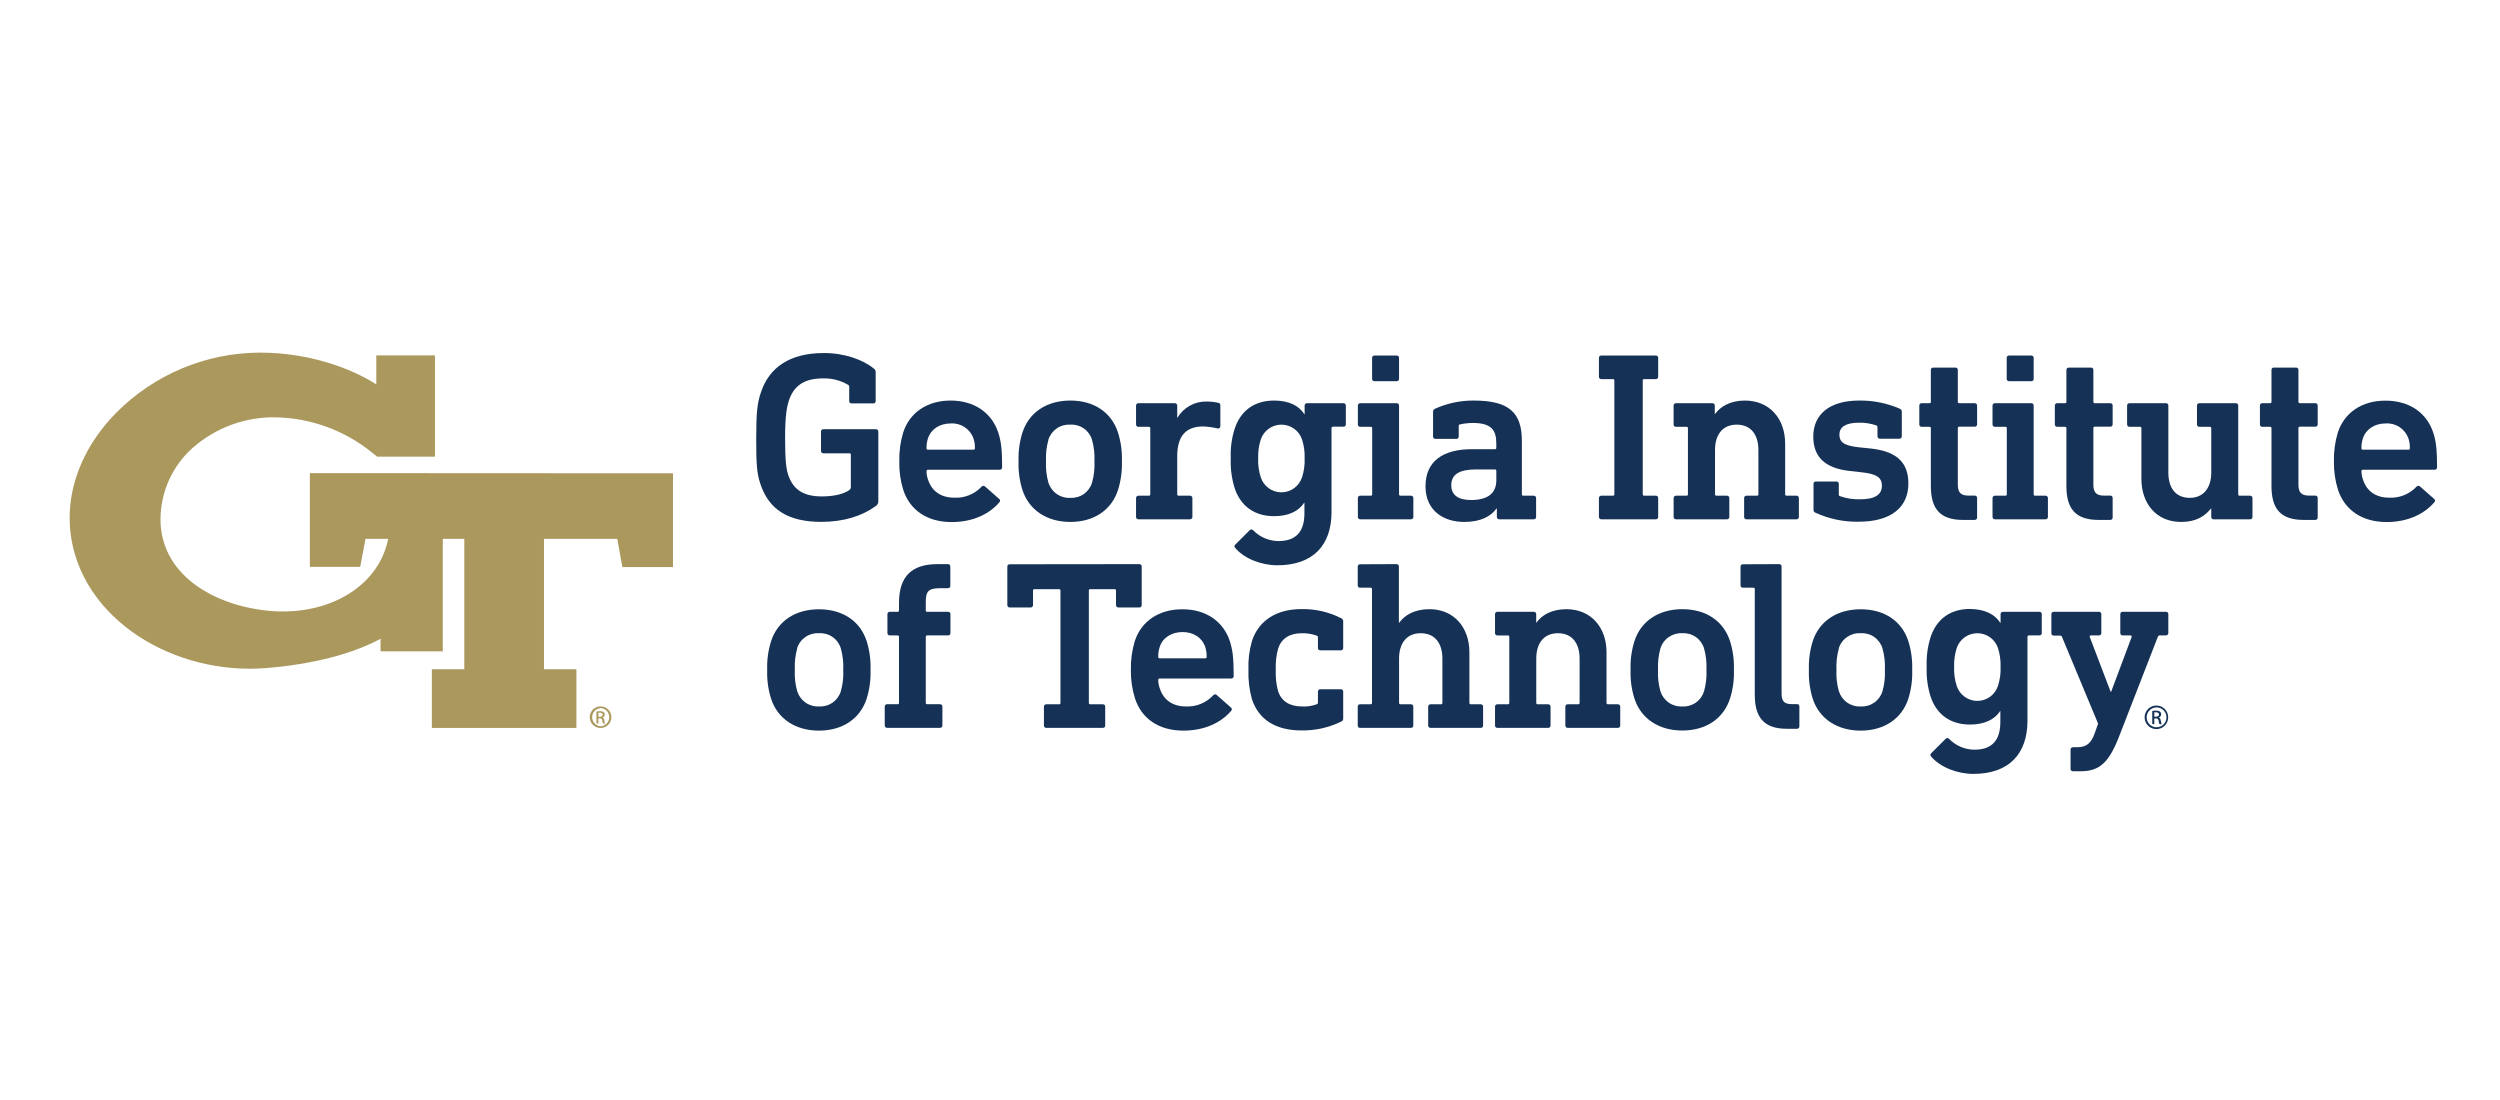 <svg width="100" height="44" viewBox="0 0 100 44" fill="none" xmlns="http://www.w3.org/2000/svg">
<path d="M34.961 14.75C34.983 14.765 35.001 14.786 35.012 14.811C35.024 14.835 35.029 14.862 35.027 14.889V16.042C35.028 16.054 35.026 16.067 35.022 16.079C35.017 16.091 35.01 16.102 35.001 16.111C34.992 16.12 34.981 16.127 34.969 16.132C34.957 16.136 34.944 16.138 34.931 16.137H34.065C34.052 16.139 34.039 16.137 34.027 16.132C34.014 16.128 34.003 16.121 33.994 16.112C33.985 16.103 33.978 16.092 33.973 16.08C33.969 16.067 33.967 16.055 33.968 16.042V15.474C33.969 15.458 33.967 15.443 33.96 15.429C33.953 15.415 33.943 15.404 33.93 15.396C33.623 15.215 33.272 15.125 32.916 15.136C32.108 15.136 31.741 15.483 31.558 16.012C31.481 16.254 31.404 16.581 31.404 17.515C31.404 18.45 31.452 18.765 31.529 18.999C31.712 19.529 32.069 19.857 32.869 19.857C33.398 19.857 33.745 19.75 33.937 19.625C34.015 19.578 34.034 19.549 34.034 19.471V18.19C34.035 18.182 34.035 18.174 34.032 18.167C34.03 18.159 34.025 18.152 34.02 18.146C34.014 18.141 34.007 18.137 33.999 18.134C33.992 18.131 33.984 18.131 33.976 18.132H32.935C32.923 18.133 32.91 18.131 32.898 18.126C32.886 18.122 32.875 18.115 32.866 18.106C32.857 18.097 32.85 18.086 32.845 18.074C32.841 18.062 32.839 18.049 32.84 18.036V17.265C32.839 17.253 32.841 17.24 32.845 17.228C32.85 17.216 32.857 17.205 32.866 17.196C32.875 17.187 32.886 17.18 32.898 17.175C32.91 17.171 32.923 17.169 32.935 17.169H35.035C35.048 17.168 35.061 17.17 35.074 17.175C35.086 17.179 35.097 17.186 35.106 17.195C35.115 17.204 35.122 17.215 35.127 17.227C35.132 17.239 35.134 17.252 35.133 17.265V20.028C35.139 20.075 35.129 20.122 35.107 20.163C35.084 20.205 35.049 20.238 35.006 20.258C34.487 20.635 33.756 20.875 32.849 20.875C31.529 20.875 30.749 20.383 30.412 19.347C30.273 18.943 30.248 18.547 30.248 17.517C30.248 16.486 30.297 16.111 30.431 15.711C30.767 14.671 31.626 14.122 32.945 14.122C33.776 14.115 34.537 14.394 34.961 14.75Z" fill="#153256"/>
<path d="M39.931 17.304C40.037 17.632 40.086 17.949 40.086 18.693C40.086 18.707 40.084 18.721 40.078 18.733C40.073 18.746 40.065 18.757 40.055 18.767C40.045 18.776 40.032 18.783 40.019 18.787C40.006 18.791 39.992 18.792 39.979 18.79H37.118C37.11 18.789 37.102 18.79 37.095 18.793C37.087 18.795 37.081 18.799 37.075 18.805C37.07 18.811 37.066 18.817 37.063 18.824C37.061 18.832 37.06 18.84 37.061 18.847C37.061 18.969 37.084 19.09 37.127 19.204C37.282 19.657 37.648 19.907 38.168 19.907C38.37 19.918 38.572 19.885 38.76 19.81C38.948 19.735 39.118 19.62 39.257 19.472C39.273 19.451 39.296 19.438 39.322 19.434C39.348 19.43 39.374 19.437 39.395 19.453L39.963 19.954C39.975 19.961 39.985 19.971 39.992 19.983C39.998 19.994 40.003 20.008 40.004 20.021C40.005 20.035 40.002 20.048 39.997 20.061C39.992 20.073 39.983 20.084 39.973 20.093C39.579 20.556 38.923 20.883 38.066 20.883C37.083 20.883 36.39 20.401 36.13 19.593C36.016 19.223 35.962 18.837 35.972 18.45C35.963 18.062 36.015 17.676 36.126 17.304C36.386 16.494 37.098 16.022 38.023 16.022C38.977 16.022 39.67 16.514 39.931 17.304ZM37.118 17.535C37.077 17.663 37.058 17.796 37.061 17.931C37.06 17.938 37.061 17.946 37.063 17.953C37.066 17.961 37.07 17.967 37.075 17.973C37.081 17.978 37.087 17.982 37.095 17.985C37.102 17.988 37.11 17.988 37.118 17.988H38.938C38.946 17.989 38.954 17.988 38.962 17.985C38.969 17.983 38.976 17.979 38.982 17.973C38.987 17.968 38.992 17.961 38.994 17.954C38.997 17.946 38.998 17.938 38.997 17.931C39 17.796 38.98 17.662 38.938 17.535C38.873 17.351 38.749 17.193 38.585 17.085C38.422 16.977 38.228 16.925 38.033 16.938C37.59 16.938 37.243 17.16 37.118 17.535Z" fill="#153256"/>
<path d="M44.721 17.304C44.837 17.675 44.889 18.062 44.876 18.45C44.889 18.838 44.837 19.226 44.721 19.597C44.462 20.406 43.749 20.878 42.815 20.878C41.88 20.878 41.158 20.406 40.897 19.597C40.781 19.226 40.729 18.838 40.742 18.45C40.729 18.062 40.781 17.675 40.897 17.304C41.158 16.494 41.869 16.022 42.815 16.022C43.76 16.022 44.459 16.494 44.721 17.304ZM41.937 17.593C41.859 17.872 41.826 18.161 41.841 18.45C41.826 18.739 41.858 19.029 41.937 19.307C41.995 19.491 42.113 19.651 42.272 19.761C42.431 19.871 42.622 19.925 42.815 19.914C43.006 19.924 43.196 19.87 43.353 19.76C43.51 19.65 43.626 19.491 43.681 19.307C43.76 19.029 43.792 18.739 43.777 18.45C43.792 18.161 43.759 17.872 43.681 17.593C43.627 17.409 43.511 17.248 43.354 17.138C43.197 17.028 43.006 16.974 42.815 16.986C42.621 16.974 42.429 17.026 42.269 17.137C42.109 17.247 41.991 17.408 41.934 17.593H41.937Z" fill="#153256"/>
<path d="M48.717 16.11C48.775 16.119 48.814 16.147 48.814 16.206V17.039C48.814 17.107 48.775 17.155 48.699 17.136C48.511 17.093 48.321 17.067 48.129 17.058C47.446 17.058 47.089 17.425 47.089 18.253V19.769C47.088 19.777 47.088 19.785 47.091 19.793C47.093 19.801 47.098 19.808 47.103 19.813C47.109 19.819 47.116 19.823 47.123 19.826C47.131 19.828 47.139 19.829 47.147 19.828H47.6C47.613 19.827 47.625 19.829 47.637 19.834C47.649 19.838 47.66 19.846 47.669 19.855C47.678 19.863 47.685 19.874 47.69 19.886C47.694 19.898 47.696 19.911 47.696 19.924V20.675C47.697 20.688 47.695 20.701 47.69 20.713C47.686 20.725 47.679 20.736 47.669 20.745C47.66 20.754 47.65 20.761 47.638 20.766C47.626 20.771 47.613 20.773 47.6 20.772H45.537C45.525 20.773 45.512 20.771 45.5 20.766C45.488 20.761 45.477 20.754 45.468 20.745C45.459 20.736 45.452 20.725 45.447 20.713C45.443 20.701 45.441 20.688 45.442 20.675V19.924C45.441 19.911 45.443 19.898 45.448 19.886C45.452 19.874 45.459 19.863 45.468 19.855C45.477 19.846 45.488 19.838 45.5 19.834C45.512 19.829 45.525 19.827 45.537 19.828H45.954C45.962 19.829 45.97 19.828 45.977 19.825C45.985 19.823 45.991 19.818 45.997 19.813C46.002 19.807 46.007 19.8 46.009 19.793C46.011 19.785 46.012 19.777 46.011 19.769V17.131C46.012 17.123 46.011 17.115 46.009 17.107C46.007 17.1 46.002 17.093 45.997 17.087C45.991 17.082 45.985 17.077 45.977 17.075C45.97 17.072 45.962 17.071 45.954 17.072H45.537C45.525 17.073 45.512 17.071 45.5 17.067C45.488 17.062 45.477 17.055 45.468 17.046C45.459 17.037 45.452 17.026 45.447 17.014C45.443 17.002 45.441 16.989 45.442 16.976V16.225C45.441 16.212 45.443 16.199 45.447 16.187C45.452 16.175 45.459 16.164 45.468 16.155C45.477 16.146 45.488 16.139 45.5 16.134C45.512 16.129 45.525 16.127 45.537 16.128H46.993C47.006 16.127 47.019 16.129 47.031 16.134C47.043 16.139 47.054 16.146 47.063 16.155C47.072 16.164 47.079 16.175 47.083 16.187C47.088 16.199 47.09 16.212 47.089 16.225V16.707H47.099C47.218 16.506 47.389 16.34 47.594 16.227C47.799 16.113 48.03 16.056 48.264 16.061C48.416 16.061 48.568 16.077 48.717 16.11Z" fill="#153256"/>
<path d="M52.177 16.572H52.185V16.225C52.184 16.212 52.186 16.199 52.191 16.187C52.195 16.175 52.203 16.164 52.212 16.154C52.221 16.145 52.232 16.138 52.244 16.134C52.256 16.129 52.269 16.127 52.282 16.128H53.736C53.749 16.127 53.762 16.129 53.775 16.134C53.787 16.138 53.798 16.145 53.807 16.154C53.816 16.164 53.823 16.175 53.828 16.187C53.833 16.199 53.834 16.212 53.834 16.225V16.972C53.834 16.985 53.833 16.998 53.828 17.01C53.823 17.022 53.816 17.033 53.807 17.042C53.798 17.051 53.787 17.058 53.775 17.063C53.762 17.067 53.749 17.069 53.736 17.068H53.32C53.312 17.067 53.304 17.068 53.296 17.07C53.288 17.073 53.282 17.077 53.276 17.083C53.27 17.088 53.266 17.095 53.264 17.103C53.261 17.11 53.26 17.119 53.261 17.126V20.483C53.261 21.812 52.52 22.611 51.095 22.611C50.449 22.611 49.764 22.342 49.409 21.917C49.398 21.908 49.39 21.897 49.385 21.884C49.38 21.872 49.377 21.858 49.378 21.845C49.379 21.831 49.383 21.818 49.39 21.806C49.397 21.795 49.407 21.785 49.418 21.778L49.986 21.21C49.995 21.2 50.005 21.191 50.017 21.186C50.029 21.18 50.043 21.177 50.056 21.177C50.069 21.177 50.082 21.18 50.094 21.186C50.106 21.191 50.117 21.2 50.125 21.21C50.257 21.345 50.414 21.453 50.587 21.528C50.761 21.602 50.948 21.641 51.136 21.643C51.85 21.643 52.177 21.257 52.177 20.532V20.107H52.168C51.956 20.435 51.561 20.647 50.964 20.647C50.184 20.647 49.624 20.251 49.384 19.519C49.266 19.136 49.214 18.735 49.23 18.335C49.213 17.937 49.265 17.54 49.384 17.16C49.624 16.418 50.184 16.022 50.964 16.022C51.57 16.022 51.964 16.235 52.177 16.572ZM50.432 17.574C50.354 17.819 50.318 18.077 50.327 18.335C50.317 18.593 50.352 18.85 50.432 19.096C50.489 19.269 50.599 19.421 50.747 19.528C50.895 19.635 51.073 19.693 51.256 19.693C51.438 19.693 51.617 19.635 51.764 19.528C51.912 19.421 52.023 19.269 52.08 19.096C52.16 18.851 52.196 18.593 52.185 18.335C52.194 18.077 52.159 17.819 52.08 17.574C52.021 17.402 51.91 17.253 51.762 17.148C51.614 17.042 51.437 16.986 51.256 16.986C51.075 16.986 50.898 17.042 50.75 17.148C50.602 17.253 50.491 17.402 50.432 17.574Z" fill="#153256"/>
<path d="M55.866 16.128C55.879 16.127 55.892 16.129 55.904 16.134C55.916 16.138 55.927 16.145 55.936 16.154C55.945 16.164 55.952 16.175 55.957 16.187C55.961 16.199 55.963 16.212 55.962 16.225V19.769C55.961 19.777 55.961 19.785 55.964 19.793C55.966 19.801 55.971 19.808 55.976 19.813C55.982 19.819 55.989 19.823 55.997 19.826C56.004 19.828 56.012 19.829 56.02 19.828H56.437C56.45 19.827 56.463 19.829 56.475 19.833C56.487 19.838 56.498 19.845 56.507 19.854C56.516 19.863 56.523 19.874 56.528 19.886C56.533 19.898 56.535 19.911 56.534 19.924V20.675C56.535 20.688 56.533 20.701 56.528 20.713C56.524 20.725 56.517 20.736 56.507 20.746C56.498 20.755 56.487 20.762 56.475 20.767C56.463 20.771 56.45 20.773 56.437 20.772H54.412C54.399 20.773 54.386 20.771 54.374 20.767C54.362 20.762 54.35 20.755 54.341 20.746C54.332 20.736 54.325 20.725 54.32 20.713C54.316 20.701 54.314 20.688 54.315 20.675V19.924C54.314 19.911 54.316 19.898 54.321 19.886C54.325 19.874 54.333 19.863 54.342 19.854C54.351 19.845 54.362 19.838 54.374 19.833C54.386 19.829 54.399 19.827 54.412 19.828H54.828C54.837 19.829 54.845 19.828 54.852 19.826C54.86 19.823 54.867 19.819 54.872 19.813C54.878 19.808 54.882 19.801 54.885 19.793C54.887 19.785 54.888 19.777 54.887 19.769V17.131C54.888 17.123 54.887 17.114 54.885 17.107C54.882 17.099 54.878 17.092 54.872 17.087C54.867 17.081 54.86 17.077 54.852 17.074C54.845 17.072 54.837 17.071 54.828 17.072H54.412C54.399 17.073 54.386 17.072 54.374 17.067C54.362 17.063 54.351 17.056 54.341 17.047C54.332 17.037 54.325 17.026 54.32 17.014C54.316 17.002 54.314 16.989 54.315 16.976V16.225C54.314 16.212 54.316 16.199 54.32 16.187C54.325 16.175 54.332 16.164 54.341 16.154C54.35 16.145 54.362 16.138 54.374 16.134C54.386 16.129 54.399 16.127 54.412 16.128H55.866ZM55.866 14.221C55.879 14.22 55.892 14.222 55.904 14.227C55.916 14.231 55.927 14.238 55.936 14.248C55.945 14.257 55.952 14.268 55.957 14.28C55.961 14.292 55.963 14.305 55.962 14.318V15.151C55.963 15.164 55.961 15.177 55.956 15.189C55.952 15.201 55.945 15.212 55.936 15.221C55.926 15.23 55.916 15.237 55.904 15.242C55.892 15.246 55.879 15.248 55.866 15.247H54.98C54.967 15.248 54.954 15.246 54.942 15.242C54.93 15.237 54.919 15.23 54.91 15.221C54.901 15.212 54.894 15.201 54.89 15.189C54.885 15.177 54.883 15.164 54.884 15.151V14.318C54.883 14.305 54.885 14.292 54.889 14.28C54.894 14.268 54.901 14.257 54.91 14.248C54.919 14.238 54.93 14.231 54.942 14.227C54.954 14.222 54.967 14.22 54.98 14.221H55.866Z" fill="#153256"/>
<path d="M60.875 17.64V19.769C60.874 19.777 60.875 19.785 60.877 19.793C60.88 19.8 60.884 19.807 60.889 19.813C60.895 19.818 60.901 19.823 60.909 19.825C60.916 19.828 60.924 19.829 60.932 19.828H61.349C61.361 19.827 61.374 19.829 61.386 19.834C61.398 19.838 61.409 19.846 61.418 19.855C61.427 19.864 61.434 19.874 61.438 19.886C61.443 19.898 61.445 19.911 61.444 19.924V20.675C61.445 20.688 61.443 20.701 61.439 20.713C61.434 20.725 61.427 20.736 61.418 20.745C61.409 20.754 61.398 20.761 61.386 20.766C61.374 20.771 61.362 20.773 61.349 20.772H59.971C59.958 20.773 59.945 20.771 59.933 20.767C59.921 20.762 59.91 20.755 59.9 20.746C59.891 20.736 59.884 20.725 59.879 20.713C59.875 20.701 59.873 20.688 59.874 20.675V20.339H59.861C59.64 20.656 59.217 20.878 58.571 20.878C57.738 20.878 57.02 20.425 57.02 19.451C57.02 18.44 57.733 17.968 58.87 17.968H59.794C59.802 17.969 59.81 17.969 59.818 17.966C59.825 17.964 59.832 17.959 59.837 17.954C59.843 17.948 59.847 17.942 59.849 17.934C59.852 17.927 59.853 17.919 59.852 17.911V17.728C59.852 17.197 59.65 16.918 58.899 16.918C58.73 16.921 58.562 16.94 58.397 16.976C58.358 16.986 58.349 17.006 58.349 17.043V17.46C58.349 17.473 58.348 17.485 58.343 17.497C58.339 17.509 58.331 17.52 58.322 17.529C58.313 17.538 58.303 17.545 58.291 17.55C58.279 17.555 58.266 17.556 58.253 17.556H57.419C57.407 17.556 57.394 17.554 57.382 17.55C57.37 17.545 57.359 17.538 57.349 17.529C57.34 17.52 57.333 17.509 57.328 17.497C57.324 17.485 57.322 17.473 57.322 17.46V16.475C57.32 16.449 57.327 16.422 57.341 16.4C57.355 16.377 57.376 16.36 57.4 16.35C57.887 16.13 58.416 16.018 58.95 16.022C60.364 16.022 60.875 16.504 60.875 17.64ZM59.044 18.778C58.36 18.778 58.051 18.981 58.051 19.414C58.051 19.799 58.329 20.001 58.842 20.001C59.497 20.001 59.853 19.742 59.853 19.211V18.836C59.853 18.797 59.835 18.778 59.796 18.778H59.044Z" fill="#153256"/>
<path d="M66.231 14.221C66.244 14.22 66.257 14.222 66.269 14.227C66.281 14.231 66.292 14.238 66.301 14.248C66.31 14.257 66.317 14.268 66.322 14.28C66.326 14.292 66.328 14.305 66.327 14.318V15.069C66.328 15.082 66.326 15.095 66.321 15.107C66.317 15.119 66.309 15.13 66.3 15.139C66.291 15.148 66.28 15.155 66.268 15.16C66.256 15.164 66.244 15.166 66.231 15.165H65.768C65.76 15.164 65.753 15.165 65.745 15.167C65.738 15.17 65.731 15.174 65.725 15.179C65.719 15.185 65.715 15.192 65.713 15.199C65.71 15.207 65.709 15.214 65.71 15.222V19.769C65.709 19.777 65.71 19.785 65.712 19.793C65.715 19.801 65.719 19.808 65.725 19.813C65.73 19.819 65.737 19.823 65.745 19.826C65.752 19.828 65.76 19.829 65.768 19.828H66.231C66.244 19.827 66.256 19.829 66.268 19.833C66.28 19.838 66.291 19.845 66.3 19.854C66.309 19.863 66.317 19.874 66.321 19.886C66.326 19.898 66.328 19.911 66.327 19.924V20.675C66.328 20.688 66.326 20.701 66.322 20.713C66.317 20.725 66.31 20.736 66.301 20.745C66.292 20.755 66.281 20.762 66.269 20.767C66.257 20.771 66.244 20.773 66.231 20.772H64.053C64.04 20.773 64.027 20.771 64.015 20.766C64.003 20.761 63.992 20.754 63.983 20.745C63.974 20.736 63.967 20.725 63.963 20.713C63.958 20.701 63.956 20.688 63.957 20.675V19.924C63.957 19.911 63.959 19.898 63.963 19.886C63.968 19.874 63.975 19.863 63.984 19.855C63.993 19.846 64.004 19.838 64.016 19.834C64.028 19.829 64.04 19.827 64.053 19.828H64.516C64.523 19.829 64.532 19.828 64.539 19.826C64.547 19.823 64.554 19.819 64.559 19.813C64.565 19.808 64.569 19.801 64.572 19.793C64.574 19.785 64.575 19.777 64.574 19.769V15.222C64.575 15.214 64.574 15.207 64.571 15.199C64.569 15.192 64.564 15.185 64.559 15.179C64.553 15.174 64.546 15.17 64.539 15.167C64.531 15.165 64.523 15.164 64.516 15.165H64.053C64.04 15.166 64.028 15.164 64.016 15.159C64.004 15.155 63.993 15.148 63.984 15.139C63.975 15.13 63.968 15.119 63.963 15.107C63.959 15.095 63.957 15.082 63.957 15.069V14.318C63.956 14.305 63.958 14.292 63.963 14.28C63.967 14.268 63.974 14.257 63.983 14.248C63.992 14.239 64.003 14.232 64.015 14.227C64.027 14.222 64.04 14.22 64.053 14.221H66.231Z" fill="#153256"/>
<path d="M71.406 17.747V19.769C71.405 19.777 71.406 19.785 71.408 19.793C71.411 19.8 71.415 19.807 71.421 19.813C71.426 19.818 71.433 19.823 71.44 19.825C71.448 19.828 71.456 19.829 71.463 19.828H71.859C71.872 19.827 71.885 19.829 71.897 19.834C71.909 19.838 71.919 19.846 71.928 19.855C71.937 19.863 71.944 19.874 71.949 19.886C71.954 19.898 71.956 19.911 71.955 19.924V20.675C71.956 20.688 71.954 20.701 71.949 20.713C71.945 20.725 71.938 20.736 71.929 20.745C71.92 20.754 71.909 20.761 71.897 20.766C71.885 20.771 71.872 20.773 71.859 20.772H69.861C69.848 20.773 69.835 20.771 69.823 20.767C69.811 20.762 69.8 20.755 69.79 20.745C69.781 20.736 69.774 20.725 69.77 20.713C69.766 20.701 69.764 20.688 69.765 20.675V19.924C69.764 19.911 69.766 19.898 69.77 19.886C69.775 19.874 69.782 19.863 69.791 19.854C69.8 19.845 69.811 19.838 69.823 19.833C69.835 19.829 69.848 19.827 69.861 19.828H70.277C70.285 19.829 70.293 19.828 70.301 19.826C70.308 19.823 70.315 19.819 70.321 19.813C70.327 19.808 70.331 19.801 70.334 19.793C70.336 19.785 70.337 19.777 70.336 19.769V17.997C70.336 17.4 70.047 16.986 69.469 16.986C68.891 16.986 68.601 17.403 68.601 17.997V19.769C68.6 19.777 68.6 19.785 68.603 19.793C68.605 19.801 68.61 19.808 68.615 19.813C68.621 19.819 68.628 19.823 68.636 19.826C68.643 19.828 68.651 19.829 68.659 19.828H69.076C69.089 19.827 69.102 19.829 69.114 19.833C69.126 19.838 69.137 19.845 69.146 19.854C69.155 19.863 69.162 19.874 69.167 19.886C69.172 19.898 69.174 19.911 69.173 19.924V20.675C69.174 20.688 69.172 20.701 69.167 20.713C69.163 20.725 69.156 20.736 69.146 20.745C69.137 20.755 69.126 20.762 69.114 20.767C69.102 20.771 69.089 20.773 69.076 20.772H67.043C67.03 20.773 67.017 20.771 67.004 20.767C66.992 20.762 66.981 20.755 66.972 20.745C66.963 20.736 66.956 20.725 66.951 20.713C66.947 20.701 66.945 20.688 66.945 20.675V19.924C66.945 19.911 66.947 19.898 66.951 19.886C66.956 19.874 66.963 19.863 66.972 19.854C66.982 19.845 66.993 19.838 67.005 19.833C67.017 19.829 67.03 19.827 67.043 19.828H67.459C67.467 19.829 67.475 19.828 67.483 19.826C67.49 19.823 67.497 19.819 67.503 19.813C67.509 19.808 67.513 19.801 67.516 19.793C67.518 19.785 67.519 19.777 67.517 19.769V17.131C67.519 17.123 67.518 17.114 67.516 17.107C67.513 17.099 67.509 17.092 67.503 17.087C67.497 17.081 67.49 17.077 67.483 17.074C67.475 17.072 67.467 17.071 67.459 17.072H67.043C67.029 17.073 67.016 17.072 67.003 17.067C66.99 17.063 66.979 17.055 66.969 17.046C66.96 17.036 66.953 17.025 66.948 17.012C66.944 16.999 66.942 16.986 66.944 16.972V16.225C66.943 16.212 66.945 16.199 66.95 16.187C66.954 16.175 66.961 16.164 66.971 16.154C66.98 16.145 66.991 16.138 67.003 16.134C67.015 16.129 67.028 16.127 67.041 16.128H68.495C68.508 16.127 68.521 16.129 68.533 16.134C68.545 16.138 68.556 16.145 68.566 16.154C68.575 16.164 68.582 16.175 68.586 16.187C68.59 16.199 68.592 16.212 68.591 16.225V16.562H68.601C68.804 16.274 69.198 16.022 69.795 16.022C70.79 16.022 71.406 16.754 71.406 17.747Z" fill="#153256"/>
<path d="M75.995 16.35C76.021 16.361 76.043 16.381 76.057 16.407C76.071 16.432 76.076 16.46 76.072 16.489V17.453C76.072 17.465 76.07 17.478 76.065 17.49C76.061 17.502 76.054 17.513 76.045 17.522C76.036 17.531 76.025 17.538 76.013 17.543C76.001 17.547 75.988 17.549 75.976 17.549H75.195C75.182 17.549 75.169 17.547 75.157 17.543C75.145 17.538 75.135 17.531 75.126 17.522C75.117 17.513 75.109 17.502 75.105 17.49C75.1 17.478 75.099 17.466 75.099 17.453V17.092C75.101 17.075 75.098 17.059 75.089 17.045C75.08 17.031 75.066 17.02 75.051 17.015C74.827 16.939 74.592 16.902 74.356 16.908C73.816 16.908 73.576 17.092 73.576 17.381C73.576 17.669 73.73 17.824 74.356 17.892L74.862 17.944C75.941 18.071 76.335 18.561 76.335 19.342C76.335 20.286 75.652 20.869 74.342 20.869C73.744 20.88 73.151 20.755 72.608 20.503C72.585 20.494 72.567 20.477 72.555 20.456C72.543 20.436 72.538 20.411 72.541 20.387V19.355C72.54 19.343 72.542 19.33 72.547 19.318C72.551 19.306 72.558 19.295 72.567 19.286C72.576 19.277 72.587 19.27 72.599 19.265C72.611 19.261 72.624 19.259 72.637 19.26H73.456C73.469 19.259 73.482 19.261 73.494 19.265C73.506 19.27 73.517 19.277 73.526 19.286C73.535 19.295 73.542 19.306 73.546 19.318C73.551 19.33 73.553 19.343 73.552 19.355V19.779C73.551 19.794 73.555 19.809 73.564 19.822C73.573 19.834 73.586 19.843 73.601 19.847C73.86 19.938 74.134 19.98 74.409 19.972C75.006 19.972 75.276 19.779 75.276 19.433C75.276 19.125 75.103 18.961 74.477 18.893L73.966 18.836C72.955 18.719 72.531 18.239 72.531 17.458C72.531 16.59 73.166 16.022 74.362 16.022C74.923 16.014 75.48 16.125 75.995 16.35Z" fill="#153256"/>
<path d="M78.216 14.703C78.229 14.702 78.242 14.704 78.254 14.708C78.266 14.713 78.277 14.72 78.286 14.729C78.295 14.738 78.302 14.749 78.307 14.761C78.312 14.773 78.314 14.786 78.313 14.799V16.071C78.312 16.079 78.313 16.087 78.315 16.094C78.318 16.101 78.322 16.108 78.327 16.114C78.333 16.119 78.34 16.123 78.347 16.126C78.355 16.128 78.362 16.129 78.37 16.128H78.987C79 16.127 79.013 16.129 79.025 16.134C79.037 16.138 79.048 16.145 79.058 16.154C79.067 16.164 79.074 16.175 79.078 16.187C79.083 16.199 79.085 16.212 79.084 16.225V16.972C79.085 16.985 79.083 16.998 79.078 17.01C79.074 17.022 79.067 17.033 79.058 17.042C79.048 17.051 79.037 17.058 79.025 17.063C79.013 17.067 79 17.069 78.987 17.068H78.37C78.362 17.067 78.355 17.068 78.347 17.071C78.34 17.073 78.333 17.078 78.327 17.083C78.322 17.089 78.318 17.096 78.315 17.103C78.313 17.111 78.312 17.119 78.313 17.126V19.39C78.313 19.718 78.452 19.824 78.747 19.824H78.987C79 19.823 79.013 19.825 79.025 19.829C79.037 19.834 79.048 19.841 79.057 19.85C79.066 19.859 79.073 19.87 79.078 19.882C79.083 19.894 79.085 19.907 79.084 19.919V20.7C79.085 20.713 79.083 20.726 79.078 20.738C79.074 20.75 79.067 20.761 79.058 20.77C79.048 20.78 79.037 20.787 79.025 20.791C79.013 20.796 79 20.798 78.987 20.797H78.524C77.591 20.797 77.234 20.344 77.234 19.438V17.131C77.235 17.123 77.235 17.114 77.232 17.107C77.23 17.099 77.225 17.092 77.22 17.087C77.214 17.081 77.207 17.077 77.2 17.074C77.192 17.072 77.184 17.071 77.176 17.072H76.868C76.855 17.073 76.842 17.071 76.83 17.067C76.818 17.062 76.807 17.055 76.798 17.046C76.789 17.037 76.782 17.026 76.777 17.014C76.773 17.002 76.771 16.989 76.772 16.976V16.225C76.771 16.212 76.773 16.199 76.777 16.187C76.782 16.175 76.789 16.164 76.798 16.155C76.807 16.146 76.818 16.139 76.83 16.134C76.842 16.129 76.855 16.127 76.868 16.128H77.176C77.215 16.128 77.234 16.11 77.234 16.071V14.799C77.234 14.786 77.236 14.773 77.24 14.761C77.245 14.749 77.252 14.739 77.261 14.729C77.27 14.72 77.281 14.713 77.293 14.709C77.305 14.704 77.317 14.702 77.33 14.703H78.216Z" fill="#153256"/>
<path d="M81.25 16.128C81.263 16.127 81.276 16.129 81.288 16.134C81.3 16.138 81.311 16.145 81.321 16.154C81.33 16.164 81.337 16.175 81.341 16.187C81.346 16.199 81.348 16.212 81.347 16.225V19.769C81.346 19.777 81.347 19.785 81.349 19.793C81.352 19.8 81.356 19.807 81.361 19.813C81.367 19.818 81.374 19.823 81.381 19.825C81.388 19.828 81.396 19.829 81.404 19.828H81.821C81.834 19.827 81.846 19.829 81.858 19.834C81.87 19.838 81.881 19.846 81.89 19.855C81.899 19.863 81.906 19.874 81.911 19.886C81.915 19.898 81.917 19.911 81.917 19.924V20.675C81.918 20.688 81.916 20.701 81.911 20.713C81.907 20.725 81.9 20.736 81.891 20.745C81.882 20.754 81.871 20.761 81.859 20.766C81.847 20.771 81.834 20.773 81.821 20.772H79.797C79.784 20.773 79.771 20.771 79.759 20.767C79.747 20.762 79.736 20.755 79.727 20.745C79.718 20.736 79.711 20.725 79.707 20.713C79.702 20.701 79.7 20.688 79.701 20.675V19.924C79.701 19.911 79.703 19.898 79.707 19.886C79.712 19.874 79.719 19.863 79.728 19.854C79.737 19.845 79.748 19.838 79.76 19.833C79.772 19.829 79.784 19.827 79.797 19.828H80.214C80.222 19.829 80.23 19.828 80.238 19.826C80.245 19.823 80.252 19.819 80.258 19.813C80.263 19.808 80.268 19.801 80.27 19.793C80.273 19.785 80.273 19.777 80.272 19.769V17.131C80.273 17.123 80.273 17.114 80.27 17.107C80.268 17.099 80.263 17.092 80.258 17.087C80.252 17.081 80.245 17.077 80.238 17.074C80.23 17.072 80.222 17.071 80.214 17.072H79.797C79.784 17.073 79.772 17.071 79.76 17.067C79.748 17.062 79.737 17.055 79.728 17.046C79.719 17.037 79.712 17.026 79.707 17.014C79.703 17.002 79.701 16.989 79.701 16.976V16.225C79.7 16.212 79.702 16.199 79.707 16.187C79.711 16.175 79.718 16.164 79.727 16.154C79.736 16.145 79.747 16.138 79.759 16.134C79.771 16.129 79.784 16.127 79.797 16.128H81.25ZM81.25 14.221C81.263 14.22 81.276 14.222 81.288 14.227C81.3 14.231 81.311 14.238 81.321 14.248C81.33 14.257 81.337 14.268 81.341 14.28C81.346 14.292 81.348 14.305 81.347 14.318V15.151C81.348 15.164 81.346 15.177 81.342 15.189C81.337 15.201 81.33 15.212 81.321 15.222C81.311 15.231 81.3 15.238 81.288 15.242C81.276 15.246 81.263 15.248 81.25 15.247H80.364C80.351 15.248 80.338 15.246 80.326 15.242C80.314 15.237 80.303 15.23 80.294 15.221C80.285 15.212 80.278 15.201 80.274 15.189C80.269 15.177 80.267 15.164 80.268 15.151V14.318C80.267 14.305 80.269 14.292 80.274 14.28C80.278 14.268 80.285 14.257 80.294 14.248C80.303 14.239 80.314 14.232 80.326 14.227C80.338 14.222 80.351 14.22 80.364 14.221H81.25Z" fill="#153256"/>
<path d="M83.638 14.703C83.651 14.702 83.664 14.704 83.676 14.708C83.688 14.713 83.699 14.72 83.708 14.729C83.717 14.738 83.724 14.749 83.729 14.761C83.734 14.773 83.736 14.786 83.735 14.799V16.071C83.734 16.079 83.735 16.087 83.737 16.094C83.74 16.101 83.744 16.108 83.749 16.114C83.755 16.119 83.762 16.123 83.769 16.126C83.776 16.128 83.784 16.129 83.792 16.128H84.409C84.422 16.127 84.435 16.129 84.447 16.134C84.459 16.138 84.47 16.145 84.479 16.154C84.489 16.164 84.496 16.175 84.5 16.187C84.505 16.199 84.507 16.212 84.506 16.225V16.972C84.507 16.985 84.505 16.998 84.5 17.01C84.496 17.022 84.489 17.033 84.479 17.042C84.47 17.051 84.459 17.058 84.447 17.063C84.435 17.067 84.422 17.069 84.409 17.068H83.792C83.784 17.067 83.776 17.068 83.769 17.071C83.761 17.073 83.755 17.078 83.749 17.083C83.744 17.089 83.74 17.096 83.737 17.103C83.735 17.111 83.734 17.119 83.735 17.126V19.39C83.735 19.718 83.874 19.824 84.168 19.824H84.409C84.422 19.823 84.435 19.825 84.447 19.829C84.459 19.834 84.47 19.841 84.479 19.85C84.488 19.859 84.495 19.87 84.5 19.882C84.504 19.894 84.507 19.907 84.506 19.919V20.7C84.507 20.713 84.505 20.726 84.5 20.738C84.496 20.75 84.489 20.761 84.479 20.77C84.47 20.78 84.459 20.787 84.447 20.791C84.435 20.796 84.422 20.798 84.409 20.797H83.946C83.013 20.797 82.656 20.344 82.656 19.438V17.131C82.657 17.123 82.656 17.114 82.654 17.107C82.651 17.099 82.647 17.092 82.641 17.087C82.636 17.081 82.629 17.077 82.621 17.074C82.614 17.072 82.606 17.071 82.598 17.072H82.289C82.277 17.073 82.264 17.071 82.252 17.067C82.24 17.062 82.229 17.055 82.22 17.046C82.211 17.037 82.204 17.026 82.199 17.014C82.195 17.002 82.193 16.989 82.194 16.976V16.225C82.193 16.212 82.195 16.199 82.199 16.187C82.204 16.175 82.211 16.164 82.22 16.155C82.229 16.146 82.24 16.139 82.252 16.134C82.264 16.129 82.276 16.127 82.289 16.128H82.598C82.637 16.128 82.656 16.11 82.656 16.071V14.799C82.656 14.786 82.657 14.773 82.662 14.761C82.667 14.749 82.674 14.739 82.683 14.729C82.692 14.72 82.703 14.713 82.715 14.709C82.726 14.704 82.739 14.702 82.752 14.703H83.638Z" fill="#153256"/>
<path d="M89.433 16.128C89.446 16.127 89.459 16.129 89.471 16.134C89.483 16.139 89.493 16.146 89.502 16.155C89.511 16.164 89.519 16.175 89.523 16.187C89.528 16.199 89.529 16.212 89.529 16.225V19.769C89.527 19.777 89.528 19.785 89.531 19.793C89.533 19.801 89.537 19.808 89.543 19.813C89.549 19.819 89.556 19.823 89.563 19.826C89.571 19.828 89.579 19.829 89.587 19.828H90.004C90.016 19.827 90.029 19.829 90.041 19.834C90.053 19.838 90.064 19.846 90.073 19.855C90.082 19.863 90.089 19.874 90.093 19.886C90.098 19.898 90.1 19.911 90.099 19.924V20.675C90.1 20.688 90.098 20.701 90.094 20.713C90.089 20.725 90.082 20.736 90.073 20.745C90.064 20.754 90.053 20.761 90.041 20.766C90.029 20.771 90.016 20.773 90.004 20.772H88.545C88.532 20.773 88.52 20.771 88.508 20.766C88.496 20.761 88.485 20.754 88.476 20.745C88.467 20.736 88.46 20.725 88.455 20.713C88.451 20.701 88.449 20.688 88.45 20.675V20.339H88.44C88.19 20.655 87.833 20.878 87.245 20.878C86.254 20.878 85.656 20.146 85.656 19.153V17.131C85.658 17.123 85.657 17.114 85.654 17.107C85.652 17.099 85.648 17.092 85.642 17.087C85.636 17.081 85.629 17.077 85.622 17.074C85.614 17.072 85.606 17.071 85.598 17.072H85.181C85.168 17.073 85.156 17.072 85.143 17.067C85.131 17.063 85.12 17.056 85.111 17.047C85.102 17.037 85.094 17.026 85.09 17.014C85.085 17.002 85.083 16.989 85.084 16.976V16.225C85.083 16.212 85.085 16.199 85.09 16.187C85.094 16.175 85.102 16.164 85.111 16.154C85.12 16.145 85.131 16.138 85.143 16.134C85.155 16.129 85.168 16.127 85.181 16.128H86.638C86.651 16.127 86.664 16.129 86.676 16.134C86.688 16.138 86.699 16.145 86.709 16.154C86.718 16.164 86.725 16.175 86.729 16.187C86.733 16.199 86.735 16.212 86.734 16.225V18.903C86.734 19.5 87.012 19.914 87.593 19.914C88.148 19.914 88.45 19.497 88.45 18.913V17.131C88.451 17.123 88.45 17.114 88.447 17.107C88.445 17.099 88.441 17.092 88.435 17.087C88.429 17.081 88.422 17.077 88.415 17.074C88.407 17.072 88.399 17.071 88.391 17.072H87.975C87.962 17.073 87.949 17.071 87.937 17.067C87.925 17.062 87.914 17.055 87.905 17.046C87.896 17.037 87.889 17.026 87.884 17.014C87.88 17.002 87.878 16.989 87.879 16.976V16.225C87.878 16.212 87.88 16.199 87.884 16.187C87.889 16.175 87.896 16.164 87.905 16.155C87.914 16.146 87.925 16.139 87.937 16.134C87.949 16.129 87.962 16.127 87.975 16.128H89.433Z" fill="#153256"/>
<path d="M91.841 14.703C91.854 14.702 91.867 14.704 91.879 14.708C91.891 14.713 91.902 14.72 91.911 14.729C91.92 14.738 91.927 14.749 91.931 14.761C91.936 14.773 91.938 14.786 91.937 14.799V16.071C91.937 16.11 91.957 16.128 91.995 16.128H92.612C92.625 16.127 92.638 16.129 92.65 16.134C92.662 16.138 92.673 16.145 92.682 16.154C92.691 16.164 92.698 16.175 92.703 16.187C92.707 16.199 92.709 16.212 92.708 16.225V16.972C92.709 16.985 92.707 16.998 92.702 17.01C92.698 17.022 92.691 17.033 92.682 17.042C92.673 17.051 92.662 17.058 92.65 17.062C92.638 17.067 92.625 17.069 92.612 17.068H91.995C91.987 17.067 91.979 17.068 91.972 17.07C91.964 17.073 91.957 17.077 91.952 17.082C91.946 17.088 91.942 17.095 91.939 17.103C91.937 17.11 91.936 17.118 91.937 17.126V19.39C91.937 19.718 92.076 19.824 92.372 19.824H92.612C92.625 19.823 92.638 19.825 92.65 19.829C92.662 19.834 92.673 19.841 92.682 19.85C92.691 19.859 92.698 19.87 92.702 19.882C92.707 19.894 92.709 19.907 92.708 19.919V20.7C92.709 20.713 92.707 20.726 92.703 20.738C92.698 20.75 92.691 20.761 92.682 20.77C92.673 20.78 92.662 20.787 92.65 20.791C92.638 20.796 92.625 20.798 92.612 20.797H92.15C91.215 20.797 90.859 20.344 90.859 19.438V17.131C90.86 17.123 90.86 17.114 90.857 17.107C90.855 17.099 90.85 17.092 90.845 17.087C90.839 17.081 90.832 17.077 90.825 17.074C90.817 17.072 90.809 17.071 90.801 17.072H90.493C90.48 17.073 90.467 17.071 90.455 17.067C90.443 17.062 90.432 17.055 90.423 17.046C90.414 17.037 90.407 17.026 90.402 17.014C90.398 17.002 90.396 16.989 90.397 16.976V16.225C90.396 16.212 90.397 16.199 90.402 16.187C90.406 16.175 90.413 16.164 90.422 16.154C90.432 16.145 90.442 16.138 90.455 16.134C90.467 16.129 90.48 16.127 90.493 16.128H90.801C90.84 16.128 90.859 16.11 90.859 16.071V14.799C90.859 14.786 90.86 14.773 90.865 14.761C90.869 14.749 90.876 14.738 90.885 14.729C90.895 14.72 90.906 14.713 90.918 14.708C90.93 14.704 90.942 14.702 90.955 14.703H91.841Z" fill="#153256"/>
<path d="M97.329 17.304C97.436 17.632 97.483 17.949 97.483 18.693C97.483 18.707 97.481 18.72 97.476 18.733C97.47 18.745 97.462 18.757 97.452 18.766C97.442 18.775 97.43 18.782 97.418 18.786C97.404 18.791 97.391 18.792 97.377 18.79H94.516C94.508 18.789 94.5 18.79 94.493 18.792C94.485 18.795 94.479 18.799 94.473 18.804C94.467 18.81 94.463 18.817 94.46 18.824C94.458 18.831 94.457 18.839 94.458 18.847C94.459 18.969 94.482 19.09 94.526 19.204C94.68 19.657 95.045 19.907 95.566 19.907C95.768 19.918 95.97 19.884 96.158 19.809C96.346 19.734 96.516 19.619 96.655 19.472C96.671 19.451 96.695 19.438 96.721 19.434C96.746 19.43 96.773 19.437 96.794 19.453L97.362 19.953C97.374 19.96 97.383 19.97 97.39 19.981C97.397 19.993 97.401 20.006 97.402 20.02C97.403 20.033 97.401 20.047 97.396 20.059C97.39 20.072 97.382 20.083 97.372 20.092C96.977 20.554 96.322 20.882 95.465 20.882C94.481 20.882 93.788 20.4 93.52 19.592C93.405 19.224 93.35 18.84 93.356 18.454C93.348 18.067 93.4 17.68 93.511 17.308C93.772 16.499 94.483 16.026 95.409 16.026C96.376 16.022 97.069 16.514 97.329 17.304ZM94.516 17.535C94.474 17.662 94.454 17.796 94.458 17.931C94.457 17.938 94.458 17.946 94.46 17.954C94.463 17.961 94.467 17.968 94.473 17.973C94.479 17.979 94.485 17.983 94.493 17.985C94.5 17.988 94.508 17.989 94.516 17.988H96.337C96.345 17.989 96.353 17.988 96.36 17.986C96.368 17.983 96.374 17.979 96.38 17.973C96.385 17.968 96.39 17.961 96.392 17.954C96.394 17.946 96.395 17.938 96.394 17.931C96.398 17.796 96.378 17.662 96.337 17.535C96.271 17.351 96.147 17.193 95.984 17.085C95.821 16.977 95.627 16.925 95.431 16.938C94.988 16.938 94.641 17.16 94.516 17.535Z" fill="#153256"/>
<path d="M24.029 28.256C23.943 28.254 23.859 28.278 23.787 28.325C23.715 28.372 23.658 28.439 23.625 28.518C23.591 28.596 23.581 28.684 23.597 28.768C23.613 28.852 23.654 28.93 23.714 28.991C23.775 29.052 23.852 29.094 23.936 29.111C24.02 29.128 24.107 29.119 24.186 29.087C24.266 29.054 24.334 28.998 24.381 28.927C24.429 28.856 24.454 28.772 24.454 28.686C24.454 28.629 24.443 28.573 24.421 28.52C24.4 28.467 24.367 28.419 24.327 28.379C24.287 28.339 24.238 28.308 24.186 28.286C24.133 28.265 24.076 28.255 24.019 28.256H24.029ZM24.029 29.051C23.936 29.046 23.849 29.005 23.785 28.937C23.721 28.869 23.686 28.78 23.686 28.687C23.686 28.594 23.721 28.504 23.785 28.437C23.849 28.369 23.936 28.328 24.029 28.322C24.122 28.328 24.209 28.369 24.272 28.437C24.336 28.504 24.372 28.594 24.372 28.687C24.372 28.78 24.336 28.869 24.272 28.937C24.209 29.005 24.122 29.046 24.029 29.051Z" fill="#AA985D"/>
<path d="M24.096 28.701C24.123 28.695 24.146 28.681 24.163 28.659C24.18 28.638 24.189 28.612 24.189 28.585C24.191 28.566 24.188 28.547 24.18 28.529C24.173 28.512 24.161 28.497 24.146 28.485C24.101 28.458 24.049 28.445 23.996 28.449C23.95 28.449 23.903 28.452 23.857 28.46V28.94H23.934V28.733H23.988C24 28.732 24.013 28.732 24.025 28.736C24.037 28.739 24.048 28.745 24.058 28.753C24.068 28.761 24.076 28.771 24.081 28.782C24.087 28.793 24.09 28.805 24.091 28.818C24.094 28.861 24.105 28.902 24.124 28.94H24.205C24.188 28.903 24.177 28.863 24.174 28.822C24.166 28.747 24.138 28.708 24.096 28.701ZM23.992 28.671H23.937V28.507H23.992C24.078 28.507 24.109 28.549 24.109 28.59C24.109 28.632 24.056 28.671 23.992 28.671Z" fill="#AA985D"/>
<path d="M12.394 18.924V22.674H14.408L14.62 21.555H15.526C15.194 23.271 13.486 24.458 11.32 24.458C11.172 24.458 11.022 24.458 10.873 24.442C9.673 24.349 8.57 23.962 7.768 23.361C6.881 22.689 6.416 21.792 6.42 20.764C6.423 20.218 6.542 19.678 6.77 19.182C6.998 18.685 7.329 18.243 7.741 17.885C8.591 17.151 9.666 16.731 10.788 16.693C10.861 16.693 10.927 16.693 11.008 16.693C12.427 16.716 13.797 17.217 14.897 18.115C14.922 18.139 14.949 18.16 14.977 18.179C15.005 18.198 15.03 18.219 15.055 18.242L15.086 18.268H17.398V14.217H15.052V15.375C14.065 14.743 12.377 14.105 10.406 14.105H10.373C8.222 14.118 6.163 14.983 4.648 16.511C3.427 17.751 2.766 19.268 2.786 20.782C2.808 22.41 3.591 23.926 4.995 25.053C6.337 26.131 8.158 26.749 9.987 26.749C10.213 26.749 10.443 26.739 10.668 26.721C12.473 26.574 14.087 26.165 15.222 25.551V26.053H17.712V21.555H18.572V26.771H17.274V29.117H23.056V26.771H21.759V21.555H24.691L24.895 22.682H26.919V18.932L12.394 18.924Z" fill="#AA985D"/>
<path d="M34.667 25.647C34.783 26.018 34.835 26.406 34.821 26.794C34.835 27.184 34.783 27.573 34.667 27.945C34.406 28.754 33.695 29.225 32.758 29.225C31.822 29.225 31.102 28.754 30.842 27.945C30.726 27.574 30.674 27.186 30.688 26.799C30.674 26.41 30.726 26.022 30.842 25.651C31.102 24.843 31.814 24.371 32.758 24.371C33.703 24.371 34.406 24.839 34.667 25.647ZM31.889 25.936C31.811 26.215 31.779 26.505 31.793 26.794C31.778 27.083 31.81 27.373 31.889 27.651C31.947 27.835 32.065 27.995 32.223 28.105C32.382 28.215 32.573 28.269 32.766 28.258C32.957 28.268 33.147 28.214 33.304 28.104C33.461 27.994 33.577 27.835 33.633 27.651C33.712 27.373 33.745 27.083 33.729 26.794C33.744 26.505 33.712 26.215 33.633 25.936C33.578 25.752 33.463 25.592 33.305 25.482C33.148 25.371 32.957 25.318 32.766 25.329C32.571 25.316 32.378 25.369 32.218 25.479C32.058 25.589 31.939 25.75 31.882 25.936H31.889Z" fill="#153256"/>
<path d="M37.917 22.565C37.929 22.564 37.942 22.566 37.954 22.571C37.966 22.575 37.977 22.582 37.986 22.591C37.995 22.601 38.002 22.611 38.007 22.623C38.011 22.636 38.013 22.648 38.013 22.661V23.432C38.013 23.445 38.011 23.457 38.007 23.47C38.002 23.482 37.995 23.492 37.986 23.502C37.977 23.511 37.966 23.518 37.954 23.522C37.942 23.527 37.929 23.529 37.917 23.528H37.618C37.136 23.528 37.031 23.644 37.031 24.096V24.414C37.029 24.422 37.03 24.43 37.033 24.438C37.035 24.445 37.039 24.452 37.045 24.458C37.051 24.463 37.058 24.468 37.065 24.47C37.073 24.473 37.081 24.473 37.089 24.472H37.922C37.935 24.471 37.948 24.473 37.96 24.478C37.972 24.482 37.983 24.489 37.992 24.498C38.001 24.508 38.008 24.518 38.012 24.53C38.017 24.542 38.019 24.555 38.018 24.568V25.319C38.019 25.332 38.017 25.345 38.013 25.358C38.008 25.37 38.001 25.381 37.992 25.39C37.983 25.399 37.972 25.406 37.96 25.411C37.948 25.416 37.935 25.418 37.922 25.417H37.089C37.081 25.416 37.073 25.416 37.066 25.419C37.058 25.421 37.051 25.425 37.046 25.431C37.04 25.436 37.036 25.443 37.033 25.45C37.031 25.458 37.03 25.466 37.031 25.474V28.113C37.031 28.151 37.05 28.169 37.089 28.169H37.599C37.611 28.169 37.625 28.171 37.637 28.175C37.649 28.18 37.66 28.187 37.669 28.196C37.678 28.205 37.685 28.216 37.69 28.229C37.695 28.241 37.697 28.254 37.696 28.267V29.018C37.696 29.031 37.694 29.044 37.69 29.056C37.685 29.068 37.678 29.079 37.669 29.088C37.659 29.097 37.648 29.104 37.636 29.108C37.624 29.113 37.611 29.115 37.599 29.114H35.485C35.472 29.114 35.459 29.112 35.447 29.108C35.435 29.103 35.425 29.096 35.416 29.087C35.407 29.078 35.4 29.067 35.395 29.055C35.39 29.044 35.388 29.031 35.389 29.018V28.267C35.388 28.254 35.39 28.241 35.395 28.229C35.399 28.217 35.406 28.206 35.415 28.197C35.424 28.188 35.435 28.18 35.447 28.176C35.459 28.171 35.472 28.169 35.485 28.169H35.901C35.94 28.169 35.96 28.151 35.96 28.113V25.474C35.961 25.466 35.96 25.458 35.957 25.45C35.955 25.443 35.95 25.436 35.944 25.431C35.939 25.425 35.932 25.421 35.925 25.419C35.917 25.416 35.909 25.416 35.901 25.417H35.594C35.581 25.417 35.568 25.416 35.556 25.411C35.544 25.406 35.533 25.399 35.524 25.39C35.515 25.381 35.508 25.37 35.503 25.358C35.498 25.345 35.496 25.332 35.497 25.319V24.568C35.497 24.555 35.499 24.542 35.503 24.53C35.508 24.518 35.515 24.507 35.524 24.498C35.534 24.489 35.544 24.482 35.557 24.478C35.569 24.473 35.581 24.471 35.594 24.472H35.901C35.909 24.473 35.917 24.473 35.925 24.47C35.933 24.468 35.94 24.463 35.945 24.458C35.951 24.452 35.955 24.445 35.958 24.438C35.96 24.43 35.961 24.422 35.96 24.414V24.115C35.96 23.036 36.49 22.565 37.501 22.565H37.917Z" fill="#153256"/>
<path d="M45.571 22.565C45.584 22.564 45.597 22.566 45.609 22.57C45.621 22.575 45.632 22.582 45.641 22.591C45.651 22.6 45.658 22.611 45.662 22.623C45.667 22.635 45.669 22.648 45.668 22.661V24.203C45.669 24.216 45.667 24.229 45.662 24.241C45.657 24.253 45.65 24.263 45.641 24.272C45.632 24.282 45.621 24.288 45.609 24.293C45.597 24.297 45.584 24.299 45.571 24.299H44.738C44.725 24.299 44.712 24.297 44.7 24.293C44.688 24.288 44.677 24.282 44.668 24.272C44.658 24.263 44.651 24.253 44.647 24.241C44.642 24.229 44.64 24.216 44.64 24.203V23.625C44.64 23.586 44.622 23.567 44.583 23.567H43.611C43.603 23.566 43.596 23.567 43.588 23.569C43.581 23.572 43.574 23.576 43.568 23.582C43.563 23.587 43.559 23.594 43.556 23.602C43.554 23.609 43.553 23.617 43.554 23.625V28.114C43.553 28.122 43.554 28.13 43.556 28.137C43.559 28.145 43.563 28.151 43.568 28.157C43.574 28.162 43.581 28.166 43.588 28.169C43.596 28.171 43.603 28.172 43.611 28.171H44.113C44.126 28.17 44.139 28.172 44.151 28.177C44.163 28.181 44.174 28.188 44.183 28.198C44.192 28.207 44.199 28.218 44.203 28.23C44.208 28.242 44.209 28.255 44.208 28.268V29.02C44.209 29.032 44.207 29.045 44.203 29.057C44.198 29.069 44.191 29.08 44.182 29.089C44.173 29.098 44.162 29.105 44.15 29.11C44.138 29.114 44.125 29.116 44.113 29.115H41.853C41.84 29.116 41.827 29.114 41.815 29.11C41.803 29.105 41.792 29.098 41.783 29.089C41.774 29.08 41.767 29.069 41.763 29.057C41.758 29.045 41.756 29.032 41.757 29.02V28.268C41.756 28.255 41.758 28.242 41.762 28.23C41.767 28.218 41.774 28.207 41.783 28.198C41.792 28.188 41.803 28.181 41.815 28.177C41.827 28.172 41.84 28.17 41.853 28.171H42.361C42.369 28.172 42.377 28.171 42.384 28.169C42.392 28.166 42.398 28.162 42.404 28.157C42.41 28.151 42.414 28.145 42.416 28.137C42.419 28.13 42.419 28.122 42.418 28.114V23.625C42.419 23.617 42.419 23.609 42.416 23.602C42.414 23.594 42.41 23.587 42.404 23.582C42.399 23.576 42.392 23.572 42.384 23.569C42.377 23.567 42.369 23.566 42.361 23.567H41.378C41.339 23.567 41.321 23.586 41.321 23.625V24.203C41.322 24.216 41.319 24.229 41.315 24.241C41.31 24.253 41.303 24.263 41.294 24.272C41.285 24.282 41.274 24.288 41.261 24.293C41.249 24.297 41.237 24.299 41.224 24.299H40.39C40.377 24.299 40.365 24.297 40.353 24.293C40.34 24.288 40.33 24.282 40.32 24.272C40.311 24.263 40.304 24.253 40.299 24.241C40.295 24.229 40.292 24.216 40.293 24.203V22.667C40.292 22.654 40.294 22.641 40.299 22.629C40.303 22.617 40.311 22.606 40.32 22.596C40.329 22.587 40.34 22.581 40.352 22.576C40.364 22.572 40.377 22.57 40.39 22.571L45.571 22.565Z" fill="#153256"/>
<path d="M49.194 25.647C49.299 25.975 49.348 26.293 49.348 27.044C49.348 27.058 49.346 27.072 49.341 27.084C49.335 27.097 49.328 27.108 49.317 27.117C49.307 27.126 49.295 27.133 49.282 27.137C49.269 27.141 49.256 27.142 49.242 27.14H46.388C46.38 27.139 46.372 27.14 46.364 27.142C46.357 27.145 46.35 27.149 46.344 27.155C46.339 27.16 46.334 27.167 46.332 27.175C46.329 27.183 46.329 27.191 46.33 27.199C46.331 27.321 46.354 27.442 46.398 27.555C46.551 28.008 46.917 28.258 47.438 28.258C47.641 28.268 47.843 28.233 48.031 28.156C48.218 28.08 48.387 27.963 48.526 27.815C48.574 27.767 48.623 27.757 48.664 27.796L49.234 28.297C49.245 28.305 49.255 28.314 49.261 28.326C49.268 28.338 49.272 28.351 49.273 28.364C49.274 28.378 49.272 28.391 49.267 28.404C49.262 28.416 49.254 28.427 49.244 28.436C48.848 28.899 48.194 29.225 47.335 29.225C46.353 29.225 45.659 28.744 45.399 27.935C45.284 27.567 45.229 27.184 45.235 26.799C45.227 26.41 45.279 26.023 45.389 25.651C45.649 24.843 46.362 24.371 47.288 24.371C48.239 24.367 48.934 24.857 49.194 25.647ZM46.388 25.879C46.346 26.006 46.326 26.14 46.33 26.274C46.329 26.282 46.329 26.29 46.332 26.297C46.334 26.305 46.339 26.312 46.344 26.317C46.35 26.323 46.357 26.327 46.364 26.33C46.372 26.332 46.38 26.333 46.388 26.332H48.209C48.217 26.333 48.225 26.332 48.232 26.329C48.24 26.327 48.246 26.322 48.252 26.317C48.257 26.311 48.261 26.304 48.264 26.297C48.266 26.289 48.267 26.281 48.266 26.274C48.269 26.14 48.25 26.006 48.209 25.879C48.083 25.503 47.737 25.282 47.302 25.282C46.867 25.282 46.506 25.503 46.388 25.879Z" fill="#153256"/>
<path d="M53.652 24.732C53.676 24.742 53.697 24.76 53.711 24.782C53.724 24.805 53.73 24.831 53.728 24.857V25.917C53.729 25.93 53.727 25.942 53.723 25.954C53.718 25.966 53.711 25.977 53.702 25.987C53.693 25.996 53.682 26.003 53.67 26.008C53.658 26.012 53.645 26.015 53.633 26.014H52.813C52.8 26.015 52.787 26.012 52.775 26.008C52.763 26.003 52.753 25.996 52.743 25.987C52.734 25.977 52.727 25.966 52.723 25.954C52.718 25.942 52.717 25.93 52.717 25.917V25.493C52.717 25.454 52.708 25.446 52.669 25.426C52.481 25.358 52.281 25.325 52.081 25.329C51.59 25.329 51.262 25.532 51.127 25.936C51.05 26.215 51.018 26.505 51.031 26.794C51.018 27.087 51.05 27.379 51.127 27.661C51.266 28.056 51.59 28.258 52.081 28.258C52.281 28.27 52.481 28.24 52.669 28.171C52.708 28.153 52.717 28.143 52.717 28.104V27.667C52.717 27.654 52.718 27.641 52.723 27.629C52.727 27.617 52.734 27.606 52.743 27.597C52.753 27.587 52.763 27.58 52.775 27.576C52.787 27.571 52.8 27.569 52.813 27.57H53.633C53.645 27.569 53.658 27.571 53.67 27.576C53.682 27.58 53.693 27.587 53.702 27.597C53.711 27.606 53.718 27.617 53.723 27.629C53.727 27.641 53.729 27.654 53.728 27.667V28.736C53.73 28.762 53.724 28.788 53.711 28.811C53.697 28.833 53.676 28.851 53.652 28.861C53.155 29.106 52.606 29.228 52.052 29.217C51.041 29.217 50.348 28.793 50.077 27.967C49.971 27.584 49.924 27.188 49.938 26.792C49.923 26.404 49.97 26.017 50.077 25.645C50.348 24.811 51.07 24.364 52.052 24.364C52.608 24.351 53.158 24.478 53.652 24.732Z" fill="#153256"/>
<path d="M55.859 22.565C55.872 22.564 55.885 22.566 55.897 22.57C55.909 22.575 55.92 22.582 55.929 22.591C55.939 22.6 55.946 22.611 55.95 22.623C55.955 22.635 55.957 22.648 55.956 22.661V24.906H55.973C56.174 24.617 56.57 24.367 57.177 24.367C58.159 24.367 58.776 25.099 58.776 26.09V28.114C58.776 28.153 58.795 28.171 58.834 28.171H59.228C59.241 28.17 59.254 28.172 59.266 28.177C59.278 28.181 59.289 28.188 59.298 28.198C59.307 28.207 59.315 28.218 59.319 28.23C59.323 28.242 59.325 28.255 59.324 28.268V29.02C59.325 29.032 59.323 29.045 59.319 29.057C59.314 29.069 59.307 29.08 59.298 29.089C59.289 29.098 59.278 29.105 59.266 29.11C59.254 29.114 59.241 29.116 59.228 29.115H57.223C57.21 29.116 57.197 29.114 57.185 29.109C57.173 29.105 57.163 29.098 57.154 29.088C57.145 29.079 57.138 29.069 57.133 29.057C57.128 29.045 57.126 29.032 57.127 29.02V28.268C57.126 28.255 57.128 28.242 57.133 28.23C57.137 28.218 57.144 28.207 57.153 28.198C57.162 28.189 57.173 28.182 57.185 28.177C57.197 28.172 57.21 28.17 57.223 28.171H57.639C57.647 28.172 57.655 28.171 57.663 28.169C57.67 28.166 57.677 28.162 57.682 28.157C57.688 28.151 57.692 28.145 57.694 28.137C57.697 28.13 57.698 28.122 57.696 28.114V26.342C57.696 25.744 57.407 25.329 56.83 25.329C56.252 25.329 55.963 25.746 55.963 26.342V28.114C55.962 28.122 55.962 28.13 55.965 28.137C55.967 28.145 55.972 28.151 55.977 28.157C55.983 28.162 55.989 28.166 55.997 28.169C56.004 28.171 56.012 28.172 56.02 28.171H56.437C56.45 28.17 56.462 28.172 56.474 28.177C56.486 28.182 56.497 28.189 56.506 28.198C56.515 28.207 56.522 28.218 56.527 28.23C56.531 28.242 56.533 28.255 56.532 28.268V29.02C56.533 29.032 56.531 29.045 56.526 29.057C56.522 29.069 56.515 29.079 56.506 29.088C56.497 29.098 56.486 29.105 56.474 29.109C56.462 29.114 56.449 29.116 56.437 29.115H54.405C54.392 29.116 54.379 29.114 54.367 29.11C54.355 29.105 54.344 29.098 54.335 29.089C54.326 29.08 54.319 29.069 54.315 29.057C54.31 29.045 54.308 29.032 54.309 29.02V28.268C54.308 28.255 54.31 28.242 54.314 28.23C54.319 28.218 54.325 28.207 54.335 28.198C54.344 28.188 54.355 28.181 54.367 28.177C54.379 28.172 54.392 28.17 54.405 28.171H54.821C54.86 28.171 54.88 28.153 54.88 28.114V23.567C54.881 23.559 54.88 23.551 54.878 23.543C54.875 23.535 54.871 23.529 54.865 23.523C54.859 23.517 54.853 23.513 54.845 23.51C54.837 23.508 54.829 23.507 54.821 23.508H54.405C54.392 23.509 54.379 23.507 54.367 23.503C54.355 23.498 54.344 23.491 54.335 23.482C54.326 23.473 54.319 23.462 54.315 23.45C54.31 23.438 54.308 23.425 54.309 23.413V22.667C54.308 22.654 54.31 22.641 54.315 22.629C54.319 22.617 54.326 22.606 54.335 22.597C54.344 22.588 54.355 22.581 54.367 22.576C54.379 22.572 54.392 22.57 54.405 22.571L55.859 22.565Z" fill="#153256"/>
<path d="M64.261 26.09V28.114C64.261 28.153 64.28 28.171 64.319 28.171H64.714C64.727 28.17 64.739 28.172 64.751 28.177C64.764 28.181 64.775 28.188 64.784 28.198C64.793 28.207 64.8 28.218 64.804 28.23C64.809 28.242 64.81 28.255 64.809 28.268V29.019C64.81 29.032 64.808 29.045 64.804 29.057C64.799 29.069 64.792 29.08 64.783 29.089C64.774 29.098 64.763 29.105 64.751 29.11C64.739 29.114 64.726 29.116 64.714 29.115H62.709C62.697 29.116 62.684 29.114 62.672 29.109C62.66 29.105 62.649 29.098 62.64 29.088C62.631 29.079 62.624 29.069 62.62 29.057C62.615 29.045 62.613 29.032 62.614 29.019V28.268C62.613 28.255 62.615 28.242 62.619 28.23C62.624 28.218 62.631 28.207 62.64 28.198C62.649 28.189 62.66 28.182 62.672 28.177C62.684 28.172 62.697 28.17 62.709 28.171H63.126C63.165 28.171 63.184 28.153 63.184 28.114V26.342C63.184 25.744 62.895 25.329 62.318 25.329C61.74 25.329 61.451 25.746 61.451 26.342V28.114C61.45 28.122 61.45 28.13 61.453 28.137C61.455 28.144 61.46 28.151 61.465 28.157C61.471 28.162 61.477 28.166 61.485 28.169C61.492 28.171 61.5 28.172 61.508 28.171H61.925C61.938 28.17 61.951 28.172 61.963 28.177C61.975 28.181 61.986 28.188 61.995 28.198C62.004 28.207 62.012 28.218 62.016 28.23C62.021 28.242 62.023 28.255 62.022 28.268V29.019C62.023 29.032 62.02 29.045 62.016 29.057C62.011 29.069 62.004 29.08 61.995 29.089C61.986 29.098 61.974 29.105 61.962 29.11C61.95 29.114 61.938 29.116 61.925 29.115H59.897C59.884 29.116 59.871 29.114 59.859 29.11C59.847 29.105 59.836 29.098 59.827 29.089C59.818 29.08 59.811 29.069 59.807 29.057C59.802 29.045 59.8 29.032 59.801 29.019V28.268C59.8 28.255 59.802 28.242 59.806 28.23C59.811 28.218 59.818 28.207 59.827 28.198C59.836 28.188 59.847 28.181 59.859 28.177C59.871 28.172 59.884 28.17 59.897 28.171H60.314C60.352 28.171 60.372 28.153 60.372 28.114V25.475C60.373 25.467 60.372 25.459 60.369 25.452C60.367 25.444 60.362 25.438 60.357 25.432C60.351 25.427 60.344 25.422 60.337 25.42C60.329 25.418 60.321 25.417 60.314 25.418H59.897C59.884 25.419 59.871 25.417 59.859 25.412C59.847 25.408 59.836 25.401 59.827 25.391C59.818 25.382 59.811 25.371 59.806 25.359C59.802 25.347 59.8 25.334 59.801 25.321V24.568C59.8 24.555 59.802 24.542 59.807 24.53C59.811 24.518 59.818 24.508 59.827 24.498C59.836 24.489 59.847 24.482 59.859 24.478C59.871 24.473 59.884 24.471 59.897 24.472H61.351C61.364 24.471 61.377 24.473 61.389 24.478C61.401 24.482 61.412 24.489 61.421 24.498C61.43 24.507 61.437 24.518 61.442 24.53C61.447 24.542 61.449 24.555 61.448 24.568V24.905H61.458C61.659 24.617 62.055 24.367 62.653 24.367C63.644 24.367 64.261 25.099 64.261 26.09Z" fill="#153256"/>
<path d="M69.202 25.647C69.318 26.018 69.37 26.406 69.356 26.794C69.37 27.182 69.318 27.57 69.202 27.94C68.941 28.75 68.23 29.221 67.294 29.221C66.358 29.221 65.637 28.75 65.377 27.94C65.261 27.57 65.209 27.182 65.223 26.794C65.209 26.406 65.261 26.018 65.377 25.647C65.637 24.839 66.349 24.367 67.294 24.367C68.238 24.367 68.941 24.839 69.202 25.647ZM66.417 25.936C66.339 26.215 66.307 26.505 66.321 26.794C66.306 27.083 66.339 27.373 66.417 27.651C66.475 27.835 66.593 27.995 66.751 28.105C66.91 28.215 67.101 28.269 67.294 28.258C67.485 28.269 67.675 28.215 67.832 28.105C67.99 27.995 68.106 27.835 68.162 27.651C68.24 27.373 68.273 27.083 68.258 26.794C68.272 26.505 68.24 26.215 68.162 25.936C68.107 25.752 67.991 25.591 67.834 25.481C67.676 25.371 67.486 25.317 67.294 25.329C67.101 25.317 66.909 25.371 66.751 25.481C66.591 25.591 66.474 25.751 66.417 25.936Z" fill="#153256"/>
<path d="M71.167 22.565C71.18 22.564 71.193 22.566 71.205 22.571C71.217 22.575 71.228 22.582 71.237 22.591C71.246 22.601 71.253 22.611 71.257 22.623C71.262 22.636 71.264 22.648 71.263 22.661V27.747C71.263 28.065 71.388 28.164 71.667 28.164H71.88C71.892 28.163 71.906 28.165 71.918 28.17C71.93 28.174 71.941 28.181 71.95 28.191C71.959 28.2 71.966 28.211 71.97 28.223C71.975 28.235 71.977 28.248 71.975 28.261V29.055C71.976 29.068 71.974 29.081 71.97 29.093C71.965 29.105 71.958 29.116 71.949 29.125C71.94 29.134 71.929 29.141 71.917 29.146C71.905 29.15 71.892 29.152 71.88 29.151H71.463C70.557 29.151 70.191 28.689 70.191 27.793V23.567C70.192 23.559 70.191 23.551 70.189 23.543C70.186 23.536 70.182 23.529 70.177 23.523C70.171 23.518 70.164 23.514 70.157 23.511C70.15 23.508 70.142 23.507 70.134 23.508H69.717C69.704 23.509 69.692 23.507 69.68 23.503C69.668 23.498 69.657 23.491 69.647 23.482C69.638 23.473 69.631 23.462 69.627 23.45C69.622 23.438 69.621 23.425 69.621 23.413V22.667C69.621 22.654 69.622 22.641 69.627 22.629C69.631 22.617 69.638 22.606 69.647 22.597C69.657 22.588 69.668 22.581 69.68 22.576C69.692 22.572 69.704 22.57 69.717 22.571L71.167 22.565Z" fill="#153256"/>
<path d="M76.334 25.647C76.449 26.018 76.501 26.406 76.488 26.794C76.502 27.184 76.45 27.573 76.334 27.945C76.074 28.754 75.361 29.225 74.427 29.225C73.492 29.225 72.77 28.754 72.508 27.945C72.394 27.574 72.342 27.186 72.356 26.799C72.342 26.41 72.393 26.023 72.508 25.651C72.77 24.843 73.481 24.371 74.427 24.371C75.372 24.371 76.074 24.839 76.334 25.647ZM73.556 25.936C73.476 26.215 73.444 26.505 73.459 26.794C73.443 27.084 73.476 27.373 73.556 27.651C73.614 27.835 73.731 27.995 73.89 28.105C74.049 28.215 74.239 28.269 74.432 28.258C74.624 28.268 74.813 28.214 74.97 28.104C75.127 27.994 75.243 27.835 75.299 27.651C75.378 27.373 75.41 27.083 75.395 26.794C75.41 26.505 75.378 26.215 75.299 25.936C75.244 25.752 75.129 25.592 74.971 25.481C74.814 25.371 74.624 25.317 74.432 25.329C74.238 25.316 74.046 25.369 73.886 25.479C73.725 25.589 73.607 25.75 73.55 25.936H73.556Z" fill="#153256"/>
<path d="M80.013 24.915H80.023V24.568C80.022 24.555 80.024 24.542 80.029 24.53C80.034 24.518 80.041 24.508 80.05 24.498C80.059 24.489 80.07 24.482 80.082 24.478C80.094 24.473 80.107 24.471 80.12 24.472H81.574C81.587 24.471 81.6 24.473 81.612 24.478C81.624 24.482 81.635 24.489 81.644 24.498C81.653 24.508 81.661 24.518 81.665 24.53C81.67 24.542 81.672 24.555 81.671 24.568V25.319C81.672 25.332 81.67 25.345 81.666 25.358C81.661 25.37 81.654 25.381 81.645 25.39C81.636 25.399 81.624 25.406 81.612 25.411C81.6 25.416 81.587 25.418 81.574 25.417H81.158C81.15 25.416 81.142 25.416 81.134 25.419C81.127 25.421 81.12 25.425 81.114 25.431C81.109 25.436 81.104 25.443 81.102 25.45C81.099 25.458 81.098 25.466 81.099 25.474V28.826C81.099 30.156 80.358 30.956 78.933 30.956C78.287 30.956 77.602 30.686 77.246 30.261C77.236 30.252 77.228 30.241 77.223 30.229C77.218 30.216 77.216 30.203 77.217 30.189C77.218 30.176 77.222 30.163 77.229 30.151C77.236 30.14 77.245 30.13 77.256 30.122L77.824 29.554C77.833 29.544 77.844 29.536 77.856 29.531C77.868 29.525 77.88 29.522 77.894 29.522C77.907 29.522 77.92 29.525 77.932 29.531C77.944 29.536 77.954 29.544 77.963 29.554C78.094 29.69 78.252 29.798 78.425 29.872C78.599 29.947 78.785 29.986 78.974 29.988C79.688 29.988 80.014 29.603 80.014 28.876V28.443H80.005C79.794 28.769 79.398 28.982 78.801 28.982C78.021 28.982 77.462 28.587 77.221 27.856C77.103 27.472 77.051 27.071 77.067 26.669C77.051 26.272 77.103 25.875 77.221 25.494C77.462 24.753 78.021 24.358 78.801 24.358C79.406 24.367 79.802 24.578 80.013 24.915ZM78.27 25.917C78.192 26.163 78.156 26.42 78.165 26.678C78.154 26.936 78.19 27.194 78.27 27.439C78.327 27.613 78.437 27.764 78.585 27.871C78.733 27.978 78.911 28.036 79.094 28.036C79.276 28.036 79.454 27.978 79.602 27.871C79.75 27.764 79.86 27.613 79.917 27.439C79.998 27.194 80.034 26.936 80.023 26.678C80.032 26.42 79.996 26.162 79.917 25.917C79.858 25.745 79.747 25.596 79.6 25.491C79.452 25.385 79.275 25.329 79.094 25.329C78.912 25.329 78.735 25.385 78.588 25.491C78.44 25.596 78.329 25.745 78.27 25.917Z" fill="#153256"/>
<path d="M86.637 24.472C86.65 24.472 86.662 24.474 86.674 24.478C86.686 24.483 86.697 24.49 86.706 24.499C86.715 24.508 86.722 24.519 86.727 24.531C86.731 24.543 86.733 24.555 86.733 24.568V25.32C86.733 25.332 86.731 25.345 86.727 25.357C86.722 25.369 86.716 25.38 86.706 25.39C86.697 25.399 86.686 25.406 86.674 25.41C86.662 25.415 86.65 25.417 86.637 25.417H86.39C86.352 25.417 86.333 25.426 86.313 25.474L84.785 29.404C84.369 30.493 83.995 30.85 83.224 30.85H82.917C82.904 30.851 82.892 30.849 82.88 30.844C82.868 30.839 82.857 30.832 82.848 30.823C82.839 30.814 82.832 30.803 82.827 30.791C82.823 30.779 82.821 30.766 82.822 30.753V29.982C82.821 29.969 82.824 29.957 82.829 29.945C82.833 29.934 82.84 29.923 82.849 29.915C82.858 29.906 82.869 29.899 82.881 29.895C82.892 29.89 82.905 29.888 82.917 29.889H83.091C83.458 29.889 83.647 29.725 83.785 29.34L83.924 28.945L82.478 25.472C82.475 25.458 82.466 25.445 82.454 25.437C82.442 25.428 82.427 25.424 82.412 25.425H82.151C82.138 25.426 82.125 25.424 82.113 25.419C82.101 25.414 82.09 25.407 82.081 25.398C82.072 25.389 82.065 25.378 82.061 25.366C82.056 25.354 82.054 25.341 82.055 25.328V24.568C82.054 24.555 82.056 24.543 82.061 24.531C82.066 24.519 82.073 24.508 82.082 24.499C82.091 24.49 82.101 24.483 82.113 24.478C82.125 24.474 82.138 24.472 82.151 24.472H83.956C83.969 24.471 83.982 24.473 83.994 24.478C84.006 24.482 84.017 24.489 84.026 24.498C84.035 24.508 84.043 24.518 84.047 24.53C84.052 24.542 84.054 24.555 84.053 24.568V25.32C84.054 25.332 84.052 25.345 84.048 25.358C84.043 25.37 84.036 25.381 84.027 25.39C84.018 25.399 84.007 25.406 83.994 25.411C83.982 25.416 83.969 25.418 83.956 25.417H83.64C83.592 25.417 83.583 25.446 83.592 25.483L84.426 27.671H84.445L85.265 25.483C85.268 25.476 85.269 25.467 85.269 25.459C85.268 25.451 85.265 25.442 85.26 25.436C85.255 25.429 85.248 25.424 85.24 25.42C85.233 25.417 85.224 25.416 85.216 25.417H84.908C84.895 25.418 84.882 25.416 84.87 25.411C84.858 25.406 84.847 25.399 84.838 25.39C84.828 25.381 84.821 25.37 84.817 25.358C84.812 25.345 84.811 25.332 84.812 25.32V24.568C84.811 24.555 84.813 24.542 84.817 24.53C84.822 24.518 84.829 24.508 84.838 24.498C84.847 24.489 84.858 24.482 84.87 24.478C84.882 24.473 84.895 24.471 84.908 24.472H86.637Z" fill="#153256"/>
<path d="M86.263 28.222C86.169 28.221 86.078 28.247 85.999 28.298C85.921 28.349 85.859 28.422 85.823 28.508C85.786 28.594 85.776 28.689 85.793 28.781C85.811 28.873 85.855 28.957 85.921 29.024C85.987 29.09 86.071 29.136 86.162 29.154C86.254 29.173 86.349 29.164 86.436 29.128C86.522 29.093 86.596 29.032 86.648 28.954C86.7 28.877 86.727 28.785 86.727 28.692C86.727 28.63 86.716 28.569 86.692 28.512C86.669 28.455 86.635 28.403 86.591 28.36C86.548 28.316 86.496 28.281 86.44 28.258C86.383 28.234 86.322 28.222 86.26 28.222H86.263ZM86.263 29.09C86.158 29.09 86.056 29.048 85.982 28.974C85.908 28.899 85.866 28.798 85.866 28.693C85.866 28.588 85.908 28.487 85.982 28.412C86.056 28.338 86.158 28.296 86.263 28.296C86.368 28.296 86.469 28.338 86.544 28.412C86.618 28.487 86.66 28.588 86.66 28.693C86.66 28.798 86.618 28.899 86.544 28.974C86.469 29.048 86.368 29.09 86.263 29.09Z" fill="#153256"/>
<path d="M86.347 28.701C86.371 28.695 86.392 28.681 86.409 28.663C86.426 28.645 86.438 28.623 86.443 28.599C86.448 28.575 86.448 28.55 86.44 28.527C86.433 28.503 86.419 28.482 86.401 28.465C86.352 28.436 86.295 28.422 86.238 28.426C86.189 28.426 86.139 28.43 86.09 28.439V28.962H86.173V28.738H86.231C86.245 28.735 86.259 28.736 86.272 28.74C86.285 28.743 86.298 28.75 86.308 28.758C86.319 28.767 86.328 28.778 86.334 28.79C86.34 28.802 86.343 28.816 86.344 28.829C86.348 28.877 86.36 28.924 86.38 28.968H86.468C86.45 28.927 86.439 28.883 86.434 28.839C86.423 28.751 86.39 28.71 86.347 28.701ZM86.234 28.668H86.173V28.49C86.194 28.489 86.214 28.489 86.234 28.49C86.327 28.49 86.361 28.536 86.361 28.583C86.361 28.631 86.302 28.668 86.234 28.668Z" fill="#153256"/>
</svg>
